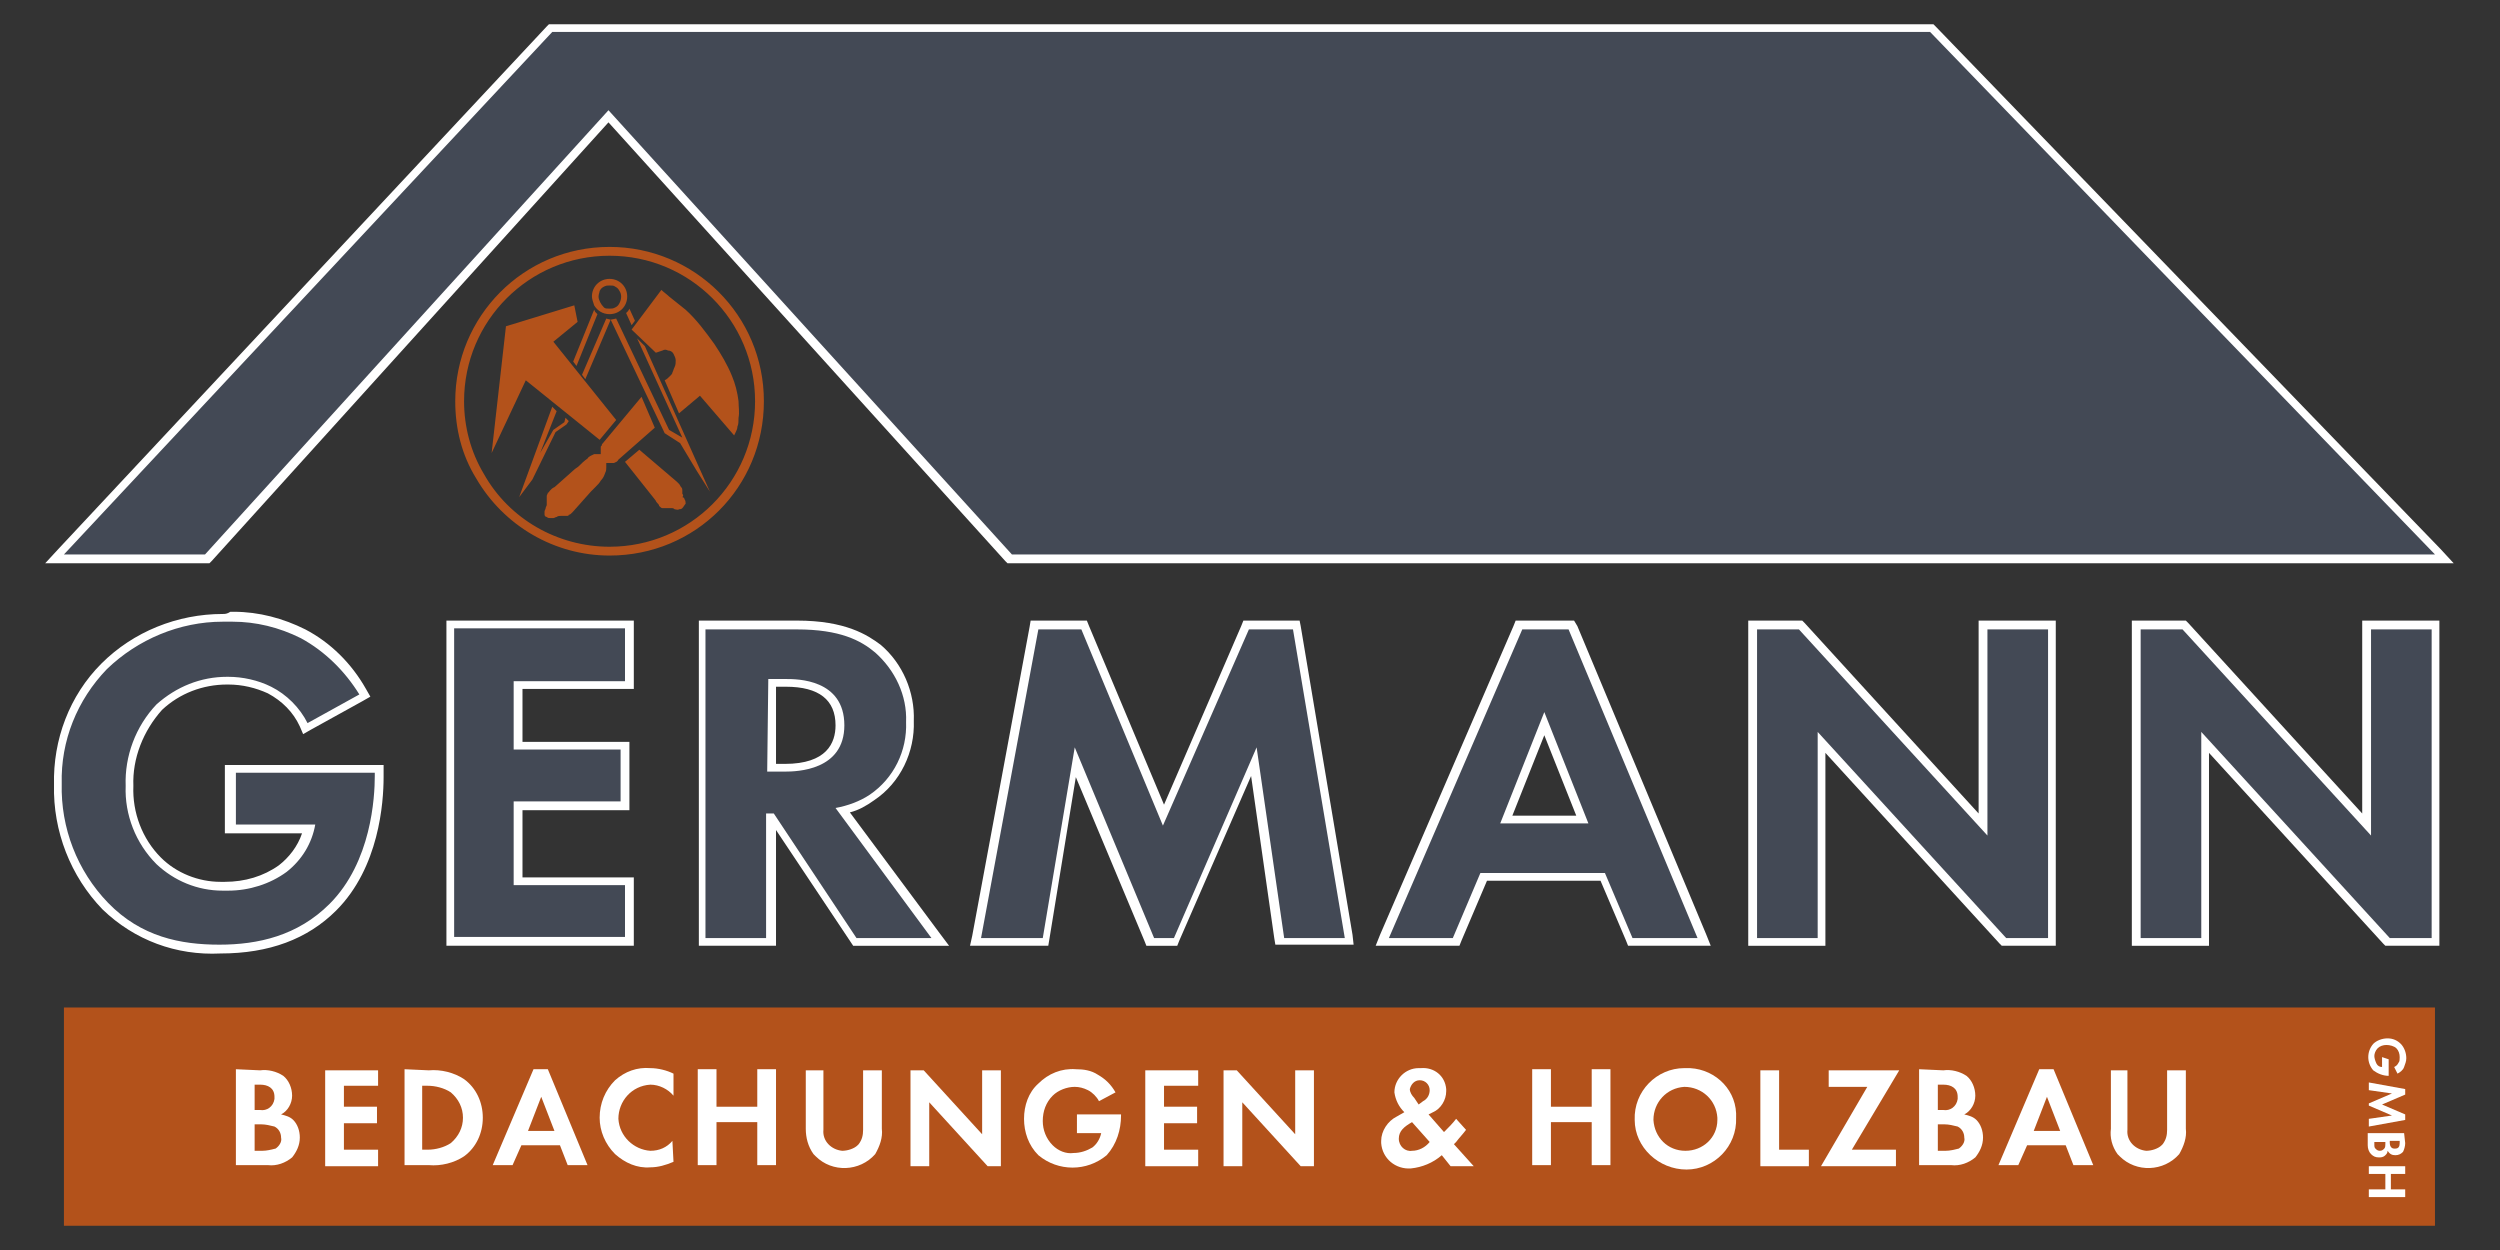 <?xml version="1.0" encoding="utf-8"?>
<!-- Generator: Adobe Illustrator 25.3.1, SVG Export Plug-In . SVG Version: 6.00 Build 0)  -->
<svg version="1.1" id="f1923363-900a-4856-a185-830314146015"
	 xmlns="http://www.w3.org/2000/svg" xmlns:xlink="http://www.w3.org/1999/xlink" x="0px" y="0px" width="226.8px" height="113.4px"
	 viewBox="0 0 226.8 113.4" style="enable-background:new 0 0 226.8 113.4;" xml:space="preserve">
<rect x="0" y="0" width="226.8" height="113.4" fill="#333333" stroke="none"/>
<style type="text/css">
	.st0{fill:#B3521B;}
	.st1{fill-rule:evenodd;clip-rule:evenodd;fill:#434955;stroke:#000000;stroke-width:8.000000e-02;stroke-miterlimit:10;}
	.st2{fill:#FFFFFF;}
	.st3{fill-rule:evenodd;clip-rule:evenodd;fill:#B3521B;}
	.st4{fill:#434955;stroke:#FFFFFF;stroke-width:8.000000e-02;stroke-miterlimit:10;}
</style>
<g id="e95bd910-72b2-43b7-8ac9-07e1093d83df">
	<rect x="5.8" y="91.4" class="st0" width="215.1" height="19.8"/>
</g>
<g id="ac54d50c-5c7e-4dfe-b6ba-b2a1a8853c9f">
	<g>
		<polygon class="st1" points="91.6,50.7 55.2,10.5 18.8,50.7 5,50.7 49.9,2.5 175.2,2.5 221.8,50.7 		"/>
		<path class="st2" d="M175.1,2.9l45.8,47.4H91.8L55.2,10L18.6,50.3H5.8L50.1,2.9H175.1 M175.4,2.2H49.8l-0.2,0.2L5.3,49.8l-1.2,1.3
			H19l0.2-0.2l36-39.8l36,39.8l0.2,0.2h131.2l-1.2-1.3L175.6,2.4L175.4,2.2L175.4,2.2z"/>
	</g>
</g>
<g id="a4cd41d6-6cf2-4159-96c5-c617ceb5d0f8">
	<path class="st3" d="M57.1,28c0,0.1-0.1,0.1-0.1,0.2l-0.2,0.2l0.5,1.1l0.3-0.4L57.1,28z M55.4,29l4.9,10.3l1.4,0.9l1.5,2.5l1.2,1.9
		l-5.9-13.2l-0.7-0.7l4.1,9L60.7,39l-4.8-10.1L55.4,29z M53.7,26.9c0-0.9,0.7-1.6,1.6-1.6c0.9,0,1.6,0.7,1.6,1.6s-0.7,1.6-1.6,1.6
		c-0.6,0-1.1-0.3-1.4-0.8C53.8,27.4,53.7,27.1,53.7,26.9 M55.4,29L55,28.9L52.8,34l0.3,0.4L55.4,29z M54.2,28.5
		c-0.1-0.1-0.1-0.1-0.2-0.2l-0.1-0.2L52,32.8l0.3,0.4L54.2,28.5z M54.3,26.9c0-0.2,0.1-0.4,0.1-0.5c0.1-0.2,0.2-0.3,0.4-0.4
		s0.3-0.1,0.5-0.1s0.4,0,0.5,0.1c0.2,0.1,0.3,0.2,0.4,0.4c0.2,0.3,0.2,0.7,0,1.1c-0.1,0.2-0.2,0.3-0.4,0.4S55.5,28,55.3,28
		s-0.4,0-0.5-0.1C54.5,27.6,54.3,27.2,54.3,26.9 M50.5,37.3l-0.4-0.4l-3,8.2l1.2-1.6l2.1-4.3l1-0.7l0.2-0.3l-0.3-0.3l-0.1,0.4
		l-1,0.7L49,41.1L50.5,37.3z M52.4,29.2l-0.3-1.5l-6.2,1.9l-1.3,11.5l3.1-6.6l6.7,5.4l1.5-1.8L50.2,31L52.4,29.2z M58,40.8l-1.3,1.1
		l2.7,3.4c0.1,0.1,0.1,0.2,0.2,0.3c0.1,0.1,0.2,0.2,0.2,0.3c0.1,0.1,0.2,0.2,0.3,0.2s0.1,0,0.2,0c0.1,0,0.2,0,0.3,0s0.2,0,0.4,0
		c0.1,0,0.2,0.1,0.2,0.1c0.1,0,0.3,0.1,0.4,0c0.1,0,0.2,0,0.3-0.1s0.2-0.3,0.3-0.4c0-0.1,0-0.3-0.1-0.4c0-0.1-0.1-0.2-0.2-0.2
		c0.1-0.1,0.1-0.2,0-0.3c0-0.1,0-0.2,0-0.3s0-0.2-0.1-0.3s-0.1-0.2-0.2-0.3c-0.1-0.1-0.1-0.1-0.2-0.2L58,40.8z M58.2,36l-3.5,4.2
		c-0.1,0.1-0.1,0.1-0.1,0.2c-0.1,0.1-0.1,0.1-0.1,0.2c0,0.1,0,0.2,0,0.3s0,0.2,0,0.2v0.1c-0.1,0-0.1,0-0.2,0c-0.1,0-0.3,0-0.4,0
		c-0.2,0.1-0.5,0.2-0.6,0.4c-0.3,0.2-0.6,0.5-0.8,0.7c-0.1,0.1-0.3,0.2-0.4,0.3l-1.8,1.6c-0.1,0-0.1,0.1-0.2,0.1
		c-0.1,0.1-0.1,0.1-0.2,0.2c-0.1,0.1-0.1,0.2-0.2,0.2c0,0.1-0.1,0.2-0.1,0.3s0,0.2,0,0.3s0,0.2,0,0.3s0,0.1,0,0.2
		c0,0.1-0.1,0.2-0.1,0.3s-0.1,0.2-0.1,0.3s0,0.2,0,0.3s0.1,0.2,0.2,0.2c0.1,0.1,0.2,0.1,0.3,0.1s0.2,0,0.3,0s0.2-0.1,0.3-0.1
		c0.1-0.1,0.3-0.1,0.4-0.1c0.1,0,0.2,0,0.3,0s0.1,0,0.2,0c0.1,0,0.2,0,0.2-0.1c0.1,0,0.2-0.1,0.2-0.1c0.1-0.1,0.1-0.1,0.2-0.2
		l1.6-1.8c0.1-0.1,0.3-0.3,0.4-0.4c0.2-0.2,0.4-0.4,0.5-0.6c0.2-0.2,0.3-0.4,0.4-0.7c0.1-0.2,0.1-0.3,0.1-0.5c0-0.1,0-0.2,0-0.2
		v-0.1c0,0,0,0,0-0.1c0.1,0,0.2,0,0.2,0c0.2,0,0.3,0,0.5,0c0.2-0.1,0.3-0.1,0.4-0.3l3.3-2.9L58.2,36z M57.3,29.9l2.7-3.6
		c0.2,0.2,0.5,0.4,0.7,0.6c0.5,0.4,1,0.8,1.5,1.2c1,0.9,1.8,2,2.6,3.1c0.6,0.9,1.2,1.9,1.6,2.9c0.3,0.7,0.5,1.5,0.6,2.3
		c0,0.5,0.1,1,0,1.5c0,0.3,0,0.6-0.1,0.8c0,0.2-0.1,0.4-0.2,0.6l-0.1,0.2l-3.1-3.6l-1.9,1.6l-1.3-3c0.2-0.1,0.3-0.2,0.5-0.4
		c0.1-0.1,0.2-0.2,0.2-0.3c0.1-0.2,0.1-0.3,0.2-0.5c0.1-0.2,0.1-0.4,0.1-0.6c0-0.2-0.1-0.4-0.2-0.6c-0.1-0.2-0.3-0.3-0.5-0.3
		c-0.2-0.1-0.3-0.1-0.5,0L59.5,32L57.3,29.9z M42.1,36.4c0-7.3,5.9-13.2,13.2-13.2s13.2,5.9,13.2,13.2s-5.9,13.2-13.2,13.2
		c-4.7,0-9.1-2.5-11.4-6.6C42.7,41,42.1,38.7,42.1,36.4 M41.3,36.4c0-7.7,6.2-14,14-14c7.7,0,14,6.2,14,14s-6.2,14-14,14
		c-5,0-9.6-2.7-12.1-7C41.9,41.3,41.3,38.9,41.3,36.4"/>
</g>
<g id="a866fa0e-25f0-4807-9113-e277f932259e">
	<g>
		<g>
			<path class="st4" d="M19.9,86.1c-3.9,0.2-7.6-1.2-10.4-3.9c-2.8-3-4.4-7-4.3-11.1c-0.1-4,1.4-7.8,4.2-10.7
				c2.9-2.8,6.7-4.4,10.8-4.4c0.2,0,0.4,0,0.6,0h0.3c2.2,0,4.4,0.5,6.3,1.5c2.3,1.2,4.1,3,5.4,5.3l0.2,0.3L27.6,66l-0.2-0.3
				c-0.7-1.4-1.8-2.5-3.1-3.2c-1.2-0.6-2.5-0.8-3.8-0.8h-0.1c-2.3,0-4.5,0.8-6.1,2.4c-1.8,1.9-2.8,4.5-2.7,7.1
				c-0.1,2.6,0.9,5,2.7,6.8c1.5,1.5,3.6,2.3,5.7,2.3h0.4c1.8,0,3.6-0.6,5.1-1.6c1.1-0.9,2-2.2,2.4-3.6h-7.1v-5.5h13.6v0.7
				c0,2.3-0.4,8.1-4.2,11.9C27.6,84.8,24.3,86.1,19.9,86.1z"/>
			<path class="st2" d="M20.2,56.4c0.2,0,0.4,0,0.6,0c0.1,0,0.2,0,0.3,0c2.1,0,4.2,0.5,6.2,1.5c2.2,1.2,4,3,5.3,5.1l-4.7,2.6
				c-0.7-1.4-1.9-2.6-3.3-3.3c-1.2-0.6-2.6-0.9-3.9-0.9l0,0h-0.1c-2.4,0-4.6,0.9-6.4,2.5c-1.9,2-2.9,4.7-2.8,7.4
				c-0.1,2.6,0.9,5.2,2.8,7.1c1.6,1.5,3.7,2.4,6,2.4c0.1,0,0.2,0,0.3,0c0.1,0,0.1,0,0.2,0c1.9,0,3.8-0.6,5.3-1.7
				c1.4-1.1,2.3-2.6,2.6-4.3h-7.2v-4.7H34v0.3c0,1.9-0.3,7.8-4.1,11.6c-2.9,2.9-6.5,3.7-10,3.7S12.8,85,9.8,81.9
				C7,79,5.5,75.1,5.6,71.1C5.5,67.2,7,63.5,9.7,60.7C12.5,58,16.3,56.4,20.2,56.4 M20.2,55.7c-4.1,0-8.1,1.6-11,4.5
				s-4.4,6.9-4.3,11c-0.1,4.2,1.5,8.3,4.4,11.3c2.9,2.8,6.7,4.2,10.7,4c4.4,0,7.9-1.3,10.5-3.9c3.9-3.9,4.3-9.8,4.3-12.1v-1.1H20.4
				v6.2h7c-0.4,1.2-1.2,2.2-2.1,2.9c-1.4,1-3.1,1.5-4.9,1.5h-0.1c-0.1,0-0.2,0-0.3,0c-2,0-4-0.8-5.4-2.2c-1.7-1.7-2.6-4.1-2.5-6.5
				c-0.1-2.5,0.9-5,2.6-6.9c1.6-1.5,3.7-2.3,5.9-2.3h0.1c1.3,0,2.5,0.3,3.6,0.8c1.3,0.7,2.3,1.7,2.9,3l0.3,0.7l0.7-0.4l4.7-2.6
				l0.7-0.4l-0.4-0.7c-1.3-2.3-3.2-4.2-5.5-5.4c-2-1-4.2-1.6-6.5-1.6c-0.1,0-0.2,0-0.3,0C20.6,55.7,20.4,55.7,20.2,55.7L20.2,55.7z"
				/>
		</g>
		<g>
			<polygon class="st4" points="40.8,85.5 40.8,56.7 57.1,56.7 57.1,62.1 47,62.1 47,67.6 56.7,67.6 56.7,73.1 47,73.1 47,80 
				57.1,80 57.1,85.5 			"/>
			<path class="st2" d="M56.7,57.1v4.7H46.6V68h9.7v4.7h-9.7v7.6h10.1V85H41.2V57h15.5 M57.5,56.3h-17v29.5h17v-6.2H47.4v-6.1h9.7
				v-6.2h-9.7v-4.8h10.1V56.3z"/>
		</g>
		<g>
			<path class="st4" d="M77.6,85.5l-7.5-11.3H70v11.3h-6.2V56.7h8.5c4.3,0,6.3,1.2,7.4,2.2c1.9,1.6,3,4.1,2.9,6.6
				c0.1,2.7-1.2,5.3-3.4,6.9c-0.8,0.5-1.7,0.9-2.6,1.2l8.8,11.9H77.6z M71.2,69.6c1.9,0,5-0.5,5-3.9c0-3.2-2.7-3.8-4.9-3.8H70v7.7
				H71.2z"/>
			<path class="st2" d="M72.3,57.1c3.9,0,5.8,1,7.1,2.1c1.8,1.6,2.9,3.9,2.8,6.3c0.1,2.6-1.1,5.1-3.3,6.6c-0.9,0.6-2,1-3.1,1.2
				l8.7,11.8h-6.8l-7.5-11.3h-0.7v11.3H64v-28H72.3 M69.6,70h1.6c1.1,0,5.4-0.1,5.4-4.2c0-4.2-4.3-4.2-5.3-4.2h-1.6L69.6,70
				 M72.3,56.3h-8.9v29.5h7V75.3l6.8,10.2l0.2,0.3h8.7l-0.9-1.2l-8.1-10.9c0.8-0.2,1.5-0.6,2.2-1.1c2.4-1.6,3.7-4.4,3.6-7.2
				c0.1-2.6-1-5.2-3-6.9C78.7,57.6,76.7,56.3,72.3,56.3L72.3,56.3z M70.4,62.3h0.9c3,0,4.5,1.2,4.5,3.5c0,1.6-0.8,3.5-4.6,3.5h-0.8
				V62.3z"/>
		</g>
		<g>
			<polygon class="st4" points="116.1,85.5 113.8,69.2 106.7,85.5 104.3,85.5 97.5,69.2 94.8,85.5 88.5,85.5 93.9,56.7 98.4,56.7 
				105.6,73.9 113.1,56.7 117.6,56.7 122.4,85.5 			"/>
			<path class="st2" d="M117.3,57.1l4.7,28h-5.5L114,67.8l-7.5,17.3h-1.8l-7.2-17.3l-2.9,17.3H89l5.2-28h3.9l7.4,17.8l7.8-17.8
				L117.3,57.1 M117.9,56.3h-5.1l-0.2,0.5l-7,16.2l-6.8-16.2l-0.2-0.5h-5.1l-0.1,0.6l-5.2,28L88,85.8h7.1l0.1-0.6l2.4-14.7l6.2,14.8
				l0.2,0.5h2.8l0.2-0.5l6.5-14.9l2.1,14.7l0.1,0.6h7.1l-0.1-0.9l-4.7-28L117.9,56.3L117.9,56.3z"/>
		</g>
		<g>
			<path class="st4" d="M147.9,85.5l-2.5-5.9h-10.8l-2.5,5.9h-6.7l12.4-28.8h4.8l12,28.8H147.9z M143.5,74.4l-3.4-8.7l-3.4,8.7
				H143.5z"/>
			<path class="st2" d="M142.3,57.1l11.7,28h-5.9l-2.5-5.9h-11.3l-2.5,5.9H126l12.1-28H142.3 M136.1,74.7h8l-4-10.1L136.1,74.7
				 M142.8,56.3h-5.3l-0.2,0.5l-12.1,28l-0.4,1h7.6l0.2-0.5l2.3-5.4h10.3l2.3,5.4l0.2,0.5h7.5l-0.4-1l-11.7-28L142.8,56.3
				L142.8,56.3z M137.2,74l2.9-7.3L143,74H137.2z"/>
		</g>
		<g>
			<polygon class="st4" points="181.8,85.5 165.3,67.3 165.3,85.5 159.1,85.5 159.1,56.7 163.4,56.7 179.9,74.8 179.9,56.7 
				186.1,56.7 186.1,85.5 			"/>
			<path class="st2" d="M185.8,57.1v28H182l-17.1-18.7v18.7h-5.5v-28h3.8l17.1,18.7V57.1H185.8 M186.5,56.3h-7v17.5l-15.8-17.3
				l-0.2-0.2h-4.9v29.5h7V68.3l15.8,17.3l0.2,0.2h4.9V56.3L186.5,56.3z"/>
		</g>
		<g>
			<polygon class="st4" points="216.6,85.5 200.1,67.3 200.1,85.5 193.9,85.5 193.9,56.7 198.2,56.7 214.7,74.8 214.7,56.7 
				220.9,56.7 220.9,85.5 			"/>
			<path class="st2" d="M220.6,57.1v28h-3.8l-17.1-18.7v18.7h-5.5v-28h3.8l17.1,18.7V57.1H220.6 M221.3,56.3h-7v17.5l-15.8-17.3
				l-0.2-0.2h-4.9v29.5h7V68.3l15.8,17.3l0.2,0.2h4.9V56.3L221.3,56.3z"/>
		</g>
	</g>
</g>
<g id="ed0ba9fa-2d8b-47e4-b2f3-41a9c9c7c492">
	<g>
		<path class="st2" d="M23.6,97.1c0.7-0.1,1.5,0.1,2.1,0.5c0.5,0.4,0.8,1.1,0.8,1.8c0,0.7-0.4,1.4-1,1.7c0.4,0.1,0.8,0.2,1.1,0.5
			c0.4,0.4,0.6,1,0.6,1.6c0,0.7-0.3,1.3-0.7,1.8c-0.6,0.5-1.4,0.8-2.2,0.7h-2.9V97L23.6,97.1L23.6,97.1z M23.1,100.7h0.5
			c0.6,0.1,1.2-0.3,1.3-1c0-0.1,0-0.1,0-0.2c0-0.8-0.6-1.1-1.3-1.1h-0.5V100.7z M23.1,104.4h0.7c0.4,0,0.8-0.1,1.2-0.2
			c0.3-0.2,0.6-0.6,0.5-1c0-0.4-0.2-0.8-0.6-1c-0.4-0.1-0.8-0.2-1.2-0.2h-0.6V104.4z"/>
		<path class="st2" d="M34.3,98.5h-3.1v1.9h3v1.5h-3v2.4h3.1v1.5h-4.8v-8.7h4.8L34.3,98.5z"/>
		<path class="st2" d="M38.9,97.1c1.1-0.1,2.3,0.2,3.2,0.8c1.1,0.8,1.7,2.1,1.7,3.5s-0.6,2.7-1.7,3.5c-0.9,0.6-2.1,0.9-3.2,0.8h-2.2
			V97L38.9,97.1L38.9,97.1z M38.3,104.3h0.5c0.7,0,1.5-0.2,2.1-0.6c0.7-0.6,1.1-1.4,1.1-2.3s-0.4-1.7-1.1-2.3
			c-0.6-0.4-1.4-0.6-2.1-0.6h-0.5V104.3z"/>
		<path class="st2" d="M50.8,103.9h-3.5l-0.8,1.8h-1.8l3.7-8.7h1.3l3.6,8.7h-1.8L50.8,103.9z M50.3,102.6l-1.2-3.1l-1.2,3.1H50.3z"
			/>
		<path class="st2" d="M61.1,105.4c-0.7,0.3-1.4,0.5-2.1,0.5c-1.2,0.1-2.3-0.4-3.2-1.2c-0.9-0.9-1.4-2.1-1.4-3.3
			c0-1.3,0.5-2.5,1.4-3.4c0.9-0.8,2-1.2,3.2-1.1c0.7,0,1.5,0.2,2.1,0.5v2c-0.5-0.6-1.3-1-2.1-1c-1.7,0.1-2.9,1.5-2.9,3.1
			c0.1,1.6,1.4,2.8,2.9,2.9c0.8,0,1.5-0.3,2-0.9L61.1,105.4z"/>
		<path class="st2" d="M65,100.4h3.7V97h1.7v8.7h-1.7v-3.9H65v3.9h-1.7V97H65V100.4z"/>
		<path class="st2" d="M74.7,97.1v5.4c-0.1,1,0.7,1.8,1.7,1.9c0.5,0,1.1-0.2,1.4-0.5l0.1-0.1c0.3-0.4,0.4-0.8,0.4-1.3v-5.4H80v5.3
			c0.1,0.8-0.2,1.6-0.6,2.3c-1.4,1.6-3.9,1.7-5.4,0.2c-0.1-0.1-0.2-0.2-0.2-0.2c-0.5-0.7-0.7-1.5-0.7-2.3v-5.3H74.7z"/>
		<path class="st2" d="M82.6,105.8v-8.7h1.2l5.3,5.8v-5.8h1.7v8.7h-1.2l-5.3-5.8v5.8H82.6z"/>
		<path class="st2" d="M97.7,101.1h4v0.1c0,1.3-0.4,2.6-1.3,3.6c-1.8,1.5-4.4,1.5-6.2,0c-0.9-0.9-1.3-2.1-1.3-3.3
			c0-1.2,0.4-2.4,1.3-3.2c0.9-0.9,2.1-1.4,3.4-1.3c0.7,0,1.4,0.1,2,0.5c0.7,0.4,1.2,0.9,1.6,1.6l-1.5,0.8c-0.2-0.4-0.6-0.8-1-1
			s-0.8-0.3-1.2-0.3c-0.7,0-1.5,0.3-2,0.8c-0.6,0.6-0.9,1.4-0.9,2.3c0,0.8,0.3,1.6,0.9,2.2c0.5,0.5,1.2,0.8,1.9,0.7
			c0.6,0,1.2-0.2,1.7-0.5c0.4-0.3,0.7-0.8,0.8-1.3h-2.2C97.7,102.8,97.7,101.1,97.7,101.1z"/>
		<path class="st2" d="M108.7,98.5h-3.1v1.9h3v1.5h-3v2.4h3.1v1.5h-4.8v-8.7h4.8V98.5z"/>
		<path class="st2" d="M111,105.8v-8.7h1.2l5.3,5.8v-5.8h1.7v8.7H118l-5.3-5.8v5.8H111z"/>
		<path class="st2" d="M133,102.5c-0.3,0.4-0.6,0.7-0.9,1.1l-0.2,0.2l1.8,2h-2.1l-0.8-1c-0.8,0.7-1.8,1.1-2.8,1.2
			c-1.4,0.1-2.6-0.9-2.7-2.3l0,0c0-0.1,0-0.1,0-0.2c0-0.9,0.6-1.8,1.4-2.2l0.7-0.4c-0.5-0.5-0.8-1.1-0.9-1.8c0-1.2,1-2.2,2.2-2.2
			l0,0c0.1,0,0.1,0,0.2,0c1.2-0.1,2.2,0.7,2.3,1.9l0,0c0,0.1,0,0.1,0,0.2c0,0.8-0.5,1.6-1.2,1.9l-0.4,0.2l1.4,1.6
			c0.4-0.4,0.8-0.8,1.1-1.2L133,102.5z M128.1,101.8c-0.7,0.4-1.2,0.8-1.2,1.5s0.6,1.2,1.2,1.1l0,0c0.6,0,1.2-0.3,1.6-0.8
			L128.1,101.8z M128.7,100.2l0.4-0.3c0.4-0.2,0.6-0.6,0.6-1c0-0.5-0.4-0.9-0.9-0.9s-0.8,0.4-0.9,0.8c0,0.3,0.2,0.6,0.4,0.8
			L128.7,100.2z"/>
		<path class="st2" d="M140.7,100.4h3.7V97h1.7v8.7h-1.7v-3.9h-3.7v3.9H139V97h1.7V100.4z"/>
		<path class="st2" d="M157.5,101.4c0.1,2.6-2,4.7-4.5,4.7s-4.7-2-4.7-4.5c-0.1-2.6,2-4.7,4.5-4.7h0.1c2.4-0.1,4.5,1.7,4.6,4.1
			C157.5,101.2,157.5,101.3,157.5,101.4z M155.8,101.4c-0.1-1.6-1.4-2.8-3-2.8c-1.6,0.1-2.8,1.4-2.8,3c0.1,1.6,1.3,2.8,2.9,2.8
			c1.6,0,2.9-1.2,2.9-2.8C155.8,101.6,155.8,101.5,155.8,101.4L155.8,101.4z"/>
		<path class="st2" d="M161.4,97.1v7.2h2.7v1.5h-4.4v-8.7H161.4z"/>
		<path class="st2" d="M168,104.3h4v1.5h-6.8l4.2-7.2h-3.5v-1.5h6.4L168,104.3z"/>
		<path class="st2" d="M176.3,97.1c0.7-0.1,1.5,0.1,2.1,0.5c0.5,0.4,0.8,1.1,0.8,1.8c0,0.7-0.4,1.4-1,1.7c0.4,0.1,0.8,0.2,1.1,0.5
			c0.4,0.4,0.6,1,0.6,1.6c0,0.7-0.3,1.3-0.7,1.8c-0.6,0.5-1.4,0.8-2.2,0.7h-2.9V97L176.3,97.1L176.3,97.1z M175.8,100.7h0.5
			c0.6,0.1,1.2-0.3,1.3-1c0-0.1,0-0.1,0-0.2c0-0.8-0.6-1.1-1.3-1.1h-0.5V100.7z M175.8,104.4h0.7c0.4,0,0.8-0.1,1.2-0.2
			c0.3-0.2,0.6-0.6,0.5-1c0-0.4-0.2-0.8-0.6-1c-0.4-0.1-0.8-0.2-1.2-0.2h-0.6L175.8,104.4L175.8,104.4z"/>
		<path class="st2" d="M187.4,103.9h-3.5l-0.8,1.8h-1.8L185,97h1.3l3.6,8.7h-1.8L187.4,103.9z M186.9,102.6l-1.2-3.1l-1.2,3.1H186.9
			z"/>
		<path class="st2" d="M193,97.1v5.4c-0.1,1,0.7,1.8,1.7,1.9c0.5,0,1.1-0.2,1.4-0.5l0.1-0.1c0.3-0.4,0.4-0.8,0.4-1.3v-5.4h1.7v5.3
			c0.1,0.8-0.2,1.6-0.6,2.3c-1.4,1.6-3.9,1.7-5.4,0.2c-0.1-0.1-0.2-0.2-0.2-0.2c-0.5-0.7-0.7-1.5-0.6-2.3v-5.3H193z"/>
	</g>
</g>
<g id="e4e1e7e4-3f8a-4ebb-a4de-8be3c2283a2c">
	<g>
		<path class="st2" d="M216.7,96.1v1.5l0,0c-0.5,0-1-0.2-1.4-0.5c-0.6-0.7-0.6-1.7,0-2.4c0.3-0.3,0.8-0.5,1.3-0.5s0.9,0.2,1.2,0.5
			s0.5,0.8,0.5,1.3c0,0.3-0.1,0.5-0.2,0.8c-0.1,0.3-0.4,0.5-0.6,0.6l-0.3-0.6c0.2-0.1,0.3-0.2,0.4-0.4c0.1-0.1,0.1-0.3,0.1-0.5
			c0-0.3-0.1-0.6-0.3-0.8c-0.2-0.2-0.6-0.3-0.9-0.3c-0.3,0-0.6,0.1-0.8,0.3c-0.2,0.2-0.3,0.5-0.3,0.7s0.1,0.5,0.2,0.7
			c0.1,0.2,0.3,0.3,0.5,0.3v-0.9L216.7,96.1z"/>
		<path class="st2" d="M218.2,98.8v0.5l-2.1,0.9l2.1,0.9v0.5l-3.3,0.6v-0.7l2.1-0.3l-2.1-0.9v-0.2l2.1-0.9l-2.1-0.3v-0.7L218.2,98.8
			z"/>
		<path class="st2" d="M218.2,103.7c0,0.3-0.1,0.6-0.2,0.8c-0.2,0.2-0.4,0.3-0.7,0.3s-0.5-0.1-0.7-0.4c0,0.2-0.1,0.3-0.2,0.4
			c-0.2,0.2-0.4,0.2-0.6,0.2c-0.3,0-0.5-0.1-0.7-0.3c-0.2-0.2-0.3-0.5-0.3-0.8v-1.1h3.3L218.2,103.7z M215.4,103.5v0.3
			c0,0.2,0,0.3,0.1,0.4s0.2,0.2,0.4,0.2s0.3-0.1,0.4-0.2c0.1-0.1,0.1-0.3,0.1-0.4v-0.2h-1V103.5z M216.8,103.5v0.2
			c0,0.2,0.1,0.5,0.4,0.5c0,0,0,0,0.1,0c0.3,0,0.4-0.2,0.4-0.5v-0.2H216.8z"/>
		<path class="st2" d="M216.9,106.5v1.4h1.3v0.7h-3.3v-0.7h1.5v-1.4h-1.5v-0.7h3.3v0.7H216.9z"/>
	</g>
</g>
</svg>
